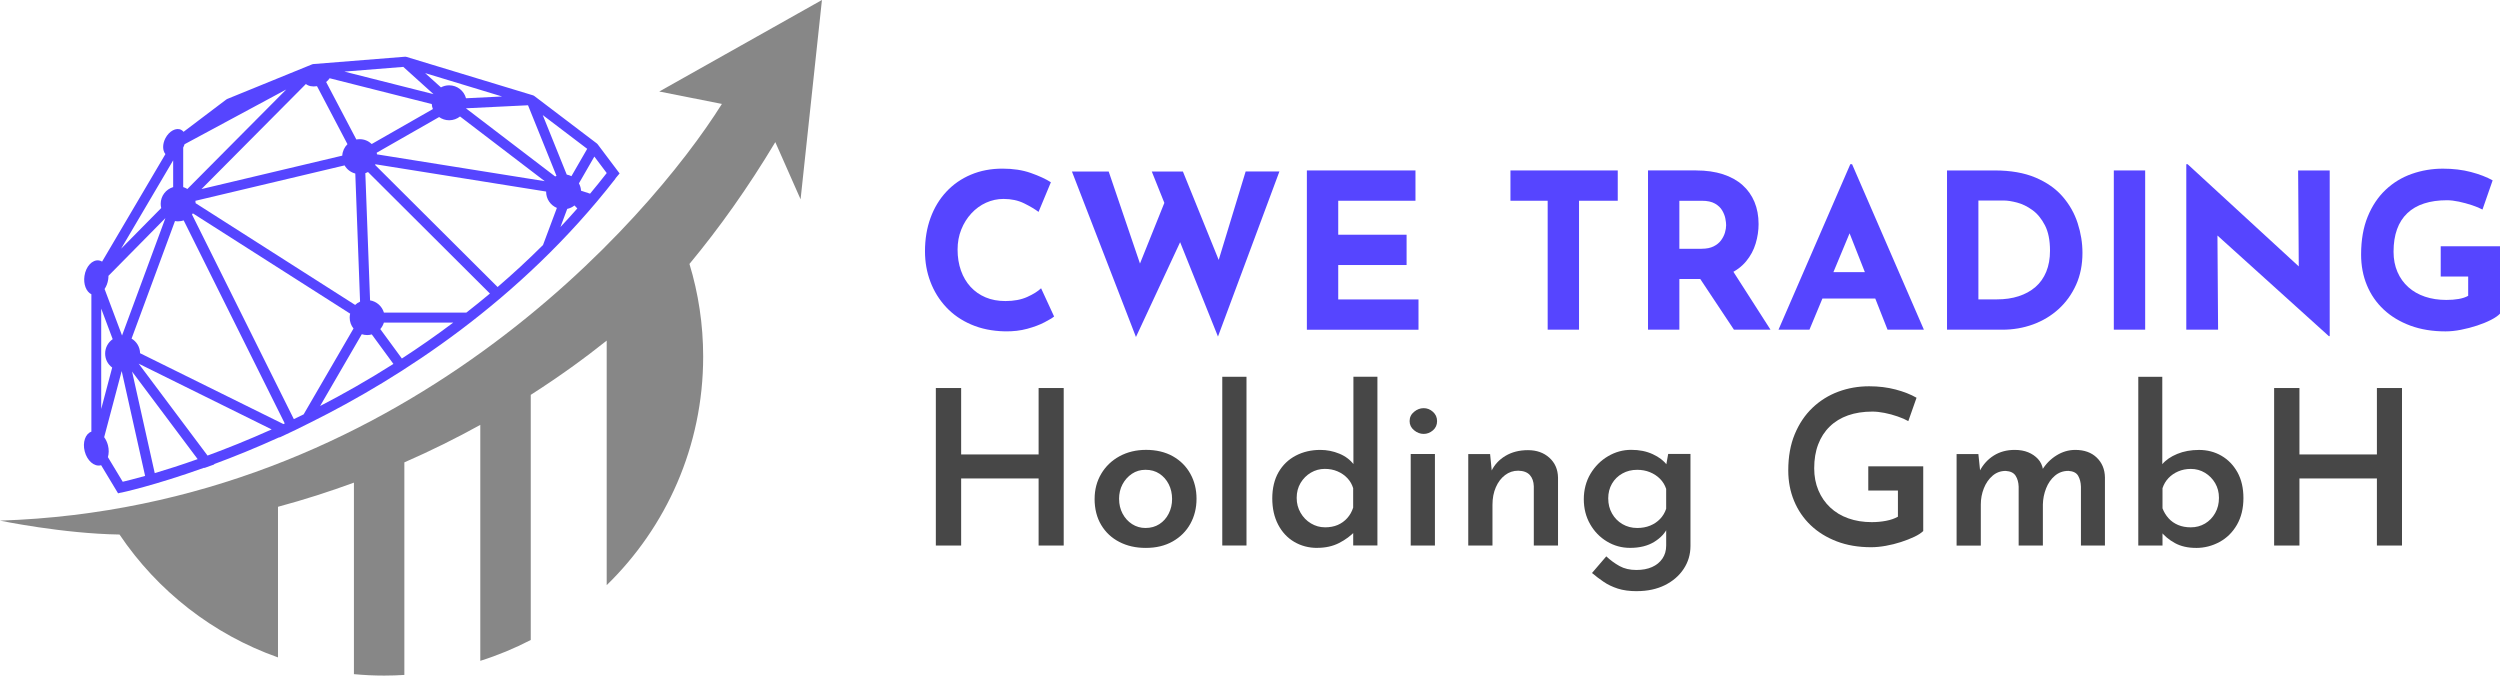 <?xml version="1.0" encoding="UTF-8"?>
<svg id="Layer_2" xmlns="http://www.w3.org/2000/svg" viewBox="0 0 802.01 216.73">
  <defs>
    <style>
      .cls-1 {
        fill: #474747;
      }

      .cls-2 {
        fill: #878787;
      }

      .cls-3 {
        fill: #5645ff;
      }
    </style>
  </defs>
  <g id="Layer_1-2" data-name="Layer_1">
    <g>
      <g>
        <path class="cls-2" d="M211.49,29.36l20.1,3.98C208.18,70.7,127.9,162.84,0,167.02c0,0,20.14,4.19,38.34,4.46,12.17,18.07,29.95,32.04,50.84,39.42v-48.32c8.51-2.29,16.63-4.91,24.36-7.75v61.44c3.2.3,6.45.46,9.72.46,2.17,0,4.32-.08,6.46-.21v-68.19c8.72-3.81,16.84-7.87,24.36-12.03v75.7c5.62-1.77,11.03-4.02,16.19-6.69v-78.64c9.38-6,17.52-11.94,24.36-17.4v78.45c19.09-18.59,30.95-44.56,30.95-73.31,0-10.35-1.54-20.33-4.4-29.74,9.54-11.49,18.78-24.45,27.54-39.08l8.11,18.35,6.85-63.94-52.19,29.36Z"/>
        <path class="cls-3" d="M197.41,57.26c.45-.54.91-1.09,1.36-1.62l-6.99-9.29s-.03-.03-.04-.05c-.04-.05-.08-.09-.12-.13-.03-.03-.07-.07-.1-.1-.02-.01-.03-.03-.04-.04l-20.04-15.21s-.04-.02-.05-.03c-.04-.03-.08-.05-.12-.08-.03-.02-.07-.04-.1-.05-.05-.02-.1-.04-.15-.06-.02,0-.04-.02-.07-.03l-40.5-12.3c-.05-.02-.11-.02-.16-.03-.04,0-.08-.02-.13-.03-.07,0-.14,0-.22,0-.03,0-.06,0-.09,0h-.04s0,0,0,0l-29.27,2.34s0,0,0,0c0,0-.01,0-.02,0,0,0,0,0-.01,0-.03,0-.06,0-.09.02-.06,0-.12.02-.18.04-.02,0-.04,0-.06.02-.01,0-.03.01-.04.02-.02,0-.05.01-.07.02l-27.15,11.07c-.13.05-.25.12-.36.21l-13.67,10.34c-.21-.26-.46-.48-.76-.63-1.59-.83-3.86.37-5.06,2.68-.99,1.91-.94,3.97,0,5.1l-20.31,34.48c-.31-.19-.65-.32-1.02-.37-2.12-.31-4.2,1.93-4.64,4.99-.39,2.66.58,5.06,2.22,5.86v44.08c-1.93.67-2.89,3.43-2.14,6.32.77,3,3.07,5,5.15,4.47.04,0,.07-.03.11-.04l5.44,9.03c.34-.08.68-.17,1.03-.25v.03c.16-.03,10.59-2.26,26.6-7.99l.07.08c1.06-.37,2.12-.76,3.17-1.14l-.07-.1c6.33-2.34,13.4-5.2,20.99-8.64,0,.03,0,.07,0,.1,3.41-1.57,6.77-3.2,10.06-4.87h0c28.58-14.22,67.14-38.84,97.73-78.19ZM159.63,92.07l-39.3-39.16c.04-.07.07-.14.1-.21l54.77,8.75s0,.05,0,.08c0,2.33,1.42,4.33,3.45,5.17l-4.45,11.9c-4.79,4.78-9.66,9.26-14.56,13.47ZM123.16,100.27c-.61-2.02-2.32-3.56-4.44-3.91l-1.52-40.8c.3-.1.59-.22.86-.37l39.11,38.98c-2.52,2.11-5.04,4.14-7.56,6.11h-26.46ZM145.41,103.49c-5.55,4.17-11.07,8.01-16.49,11.52l-6.92-9.44c.52-.6.92-1.3,1.15-2.08h22.25ZM120.85,48.99l20.02-11.44c.91.65,2.02,1.03,3.23,1.03,1.32,0,2.52-.46,3.48-1.21l27.17,20.75-53.81-8.6c-.02-.18-.05-.35-.09-.52ZM179.79,72.83l2.18-5.82c.87-.18,1.66-.57,2.32-1.1l.92.96c-1.79,2.03-3.6,4.02-5.42,5.96ZM194.64,55.51c-1.75,2.25-3.54,4.46-5.34,6.62l-2.9-.95c-.05-.85-.29-1.65-.68-2.36l4.95-8.59,3.97,5.28ZM188.38,47.74l-5.06,8.78c-.47-.24-.98-.41-1.51-.51l-7.7-19.1,14.26,10.83ZM178.51,56.41c-.14.06-.28.13-.41.2l-28.64-21.87,19.93-.97,9.13,22.64ZM161.1,30.95l-11.6.57c-.64-2.39-2.82-4.15-5.41-4.15-.95,0-1.85.24-2.63.66l-5.08-4.58,24.72,7.51ZM129.38,21.46l9.69,8.74-28.59-7.23,18.9-1.51ZM105.75,25.1l32.76,8.28c.04.56.16,1.1.36,1.61l-19.62,11.21c-1.01-.96-2.36-1.55-3.86-1.55-.37,0-.73.04-1.07.1l-9.69-18.44c.46-.37.84-.78,1.12-1.21ZM94.36,134.41s-.08,0-.11.02l-32.65-65.61c.1-.12.19-.25.27-.38l50.46,32.18c-.09.41-.15.83-.15,1.27,0,1.33.46,2.54,1.23,3.5l-16,27.54c-1.03.51-2.05,1-3.05,1.48ZM62.76,65.18c-.01-.26-.04-.51-.08-.76l47.86-11.36c.74,1.28,1.97,2.23,3.44,2.61l1.53,41.09c-.59.26-1.12.62-1.58,1.06l-51.17-32.63ZM101.69,27.63l9.78,18.62c-.97.95-1.59,2.24-1.67,3.68l-45.16,10.72,33.49-33.7c.83.68,2.15.94,3.57.69ZM58.77,47.34s0-.01.01-.02c.18-.35.32-.7.43-1.05l32.62-17.56-31.72,31.92c-.42-.26-.86-.47-1.34-.61v-12.68ZM57.16,71c.62,0,1.22-.11,1.77-.29l32.42,65.13c-.14.07-.29.13-.43.2l-45.98-22.73c-.04-1.99-1.12-3.73-2.73-4.69l13.93-37.71c.33.06.66.1,1.01.1ZM55.55,51.45v8.57c-2.31.69-4,2.83-4,5.37,0,.47.06.92.17,1.35l-12.87,13.04,16.69-28.33ZM34.71,89.63c.06-.39.08-.77.08-1.14l18.27-18.52-13.91,37.66-5.6-14.92c.57-.84.99-1.89,1.16-3.08ZM32.48,99.03l3.67,9.78c-1.46,1.01-2.42,2.7-2.42,4.61s.89,3.47,2.26,4.49l-3.52,13.29v-32.16ZM34.61,146.66c.33-1.11.37-2.45.02-3.82-.26-.99-.68-1.87-1.21-2.59l5.62-21.22,7.51,33.64c-3.37.95-5.83,1.56-7.18,1.88l-4.75-7.89ZM49.64,151.78l-7.27-32.58,21.04,28.09c-5.3,1.88-9.95,3.36-13.77,4.49ZM44.5,116.67l42.65,21.09c-7.46,3.35-14.4,6.12-20.57,8.39l-22.08-29.47ZM116.07,107.22c.54.17,1.12.27,1.72.27.51,0,1.01-.07,1.48-.21l6.94,9.47c-8.22,5.21-16.16,9.7-23.52,13.5l13.38-23.04Z"/>
      </g>
      <g>
        <path class="cls-3" d="M338.18,101.52c-.55.46-1.58,1.09-3.09,1.87-1.5.79-3.34,1.48-5.52,2.08-2.18.6-4.58.88-7.22.83-4.03-.09-7.62-.82-10.79-2.19-3.17-1.36-5.85-3.23-8.05-5.59-2.2-2.36-3.88-5.07-5.03-8.12-1.16-3.05-1.74-6.32-1.74-9.79,0-3.89.59-7.45,1.77-10.69,1.18-3.24,2.87-6.04,5.07-8.4,2.2-2.36,4.82-4.19,7.88-5.48,3.05-1.29,6.43-1.94,10.13-1.94,3.42,0,6.45.46,9.09,1.39,2.64.93,4.79,1.92,6.45,2.98l-3.96,9.51c-1.16-.88-2.7-1.79-4.62-2.74-1.92-.95-4.13-1.42-6.63-1.42-1.94,0-3.81.41-5.59,1.21-1.78.81-3.36,1.96-4.72,3.44-1.37,1.48-2.44,3.2-3.23,5.17-.79,1.97-1.18,4.11-1.18,6.42,0,2.45.36,4.7,1.08,6.73.72,2.04,1.75,3.78,3.09,5.24s2.95,2.58,4.82,3.37c1.87.79,3.99,1.18,6.35,1.18,2.73,0,5.07-.44,7.01-1.32,1.94-.88,3.42-1.8,4.44-2.78l4.16,9.02Z"/>
        <path class="cls-3" d="M343.87,55.02h11.8l10.9,32.06-1.6-.69,9.51-23.67,4.65,13.81-14.71,31.58-20.54-53.09ZM369.49,55.02h9.99l12.56,31.02-1.8-.28,9.37-30.75h10.83l-19.71,52.96-21.24-52.96Z"/>
        <path class="cls-3" d="M419.25,54.68h34.84v9.72h-24.78v10.9h21.93v9.72h-21.93v11.04h25.75v9.72h-35.81v-51.08Z"/>
        <path class="cls-3" d="M484.56,54.68h34.42v9.72h-12.42v41.36h-10.06v-41.36h-11.94v-9.72Z"/>
        <path class="cls-3" d="M544.17,54.68c3.19,0,6.04.41,8.54,1.21,2.5.81,4.59,1.97,6.28,3.47,1.69,1.5,2.97,3.31,3.85,5.41.88,2.11,1.32,4.48,1.32,7.11,0,2.08-.31,4.16-.94,6.25-.62,2.08-1.64,3.98-3.05,5.69-1.41,1.71-3.27,3.09-5.59,4.13-2.31,1.04-5.18,1.56-8.61,1.56h-7.22v16.24h-10.06v-51.08h15.48ZM545.91,79.8c1.53,0,2.8-.25,3.82-.76,1.02-.51,1.82-1.16,2.39-1.94.58-.79.99-1.61,1.25-2.46.25-.86.38-1.65.38-2.39,0-.56-.08-1.26-.24-2.12-.16-.86-.5-1.72-1.01-2.6-.51-.88-1.28-1.62-2.33-2.22-1.04-.6-2.44-.9-4.2-.9h-7.22v15.41h7.15ZM555.35,86.05l12.63,19.71h-11.73l-12.91-19.43,12.01-.28Z"/>
        <path class="cls-3" d="M570.55,105.76l23.04-53.09h.56l23.04,53.09h-11.66l-14.71-37.34,7.29-5-17.63,42.34h-9.92ZM586.3,87.3h15.34l3.54,8.47h-22l3.12-8.47Z"/>
        <path class="cls-3" d="M624.61,105.76v-51.08h15.27c5.14,0,9.51.76,13.12,2.29,3.61,1.53,6.51,3.56,8.71,6.11,2.2,2.55,3.81,5.39,4.82,8.54,1.02,3.15,1.53,6.32,1.53,9.51,0,3.79-.68,7.21-2.05,10.24-1.37,3.03-3.23,5.62-5.59,7.77-2.36,2.15-5.09,3.79-8.19,4.93-3.1,1.13-6.38,1.7-9.85,1.7h-17.77ZM634.68,96.04h5.97c2.54,0,4.86-.33,6.94-1.01,2.08-.67,3.87-1.65,5.38-2.95,1.5-1.29,2.66-2.93,3.47-4.89.81-1.97,1.21-4.22,1.21-6.77,0-3.33-.54-6.05-1.63-8.15-1.09-2.1-2.43-3.74-4.03-4.89-1.6-1.16-3.23-1.95-4.89-2.39-1.67-.44-3.08-.66-4.23-.66h-8.19v31.72Z"/>
        <path class="cls-3" d="M678.12,54.68h10.06v51.08h-10.06v-51.08Z"/>
        <path class="cls-3" d="M747.11,107.84l-38.73-34.98,2.98,1.67.21,31.23h-10.2v-53.09h.42l37.89,34.84-2.22-.97-.21-31.86h10.13v53.16h-.28Z"/>
        <path class="cls-3" d="M802.01,100.62c-.6.65-1.55,1.31-2.85,1.98-1.3.67-2.79,1.28-4.48,1.84-1.69.56-3.41,1.01-5.17,1.35-1.76.35-3.42.52-5,.52-4.16,0-7.91-.61-11.24-1.84-3.33-1.23-6.18-2.94-8.54-5.14-2.36-2.2-4.16-4.8-5.41-7.81-1.25-3.01-1.87-6.29-1.87-9.85,0-4.67.71-8.73,2.12-12.18,1.41-3.45,3.33-6.32,5.76-8.61,2.43-2.29,5.23-3.99,8.4-5.1,3.17-1.11,6.49-1.67,9.96-1.67,3.29,0,6.29.36,9.02,1.08,2.73.72,5.04,1.61,6.94,2.67l-3.26,9.37c-.83-.46-1.94-.92-3.33-1.39-1.39-.46-2.8-.84-4.23-1.15-1.43-.3-2.71-.45-3.82-.45-2.78,0-5.23.35-7.36,1.04-2.13.69-3.92,1.73-5.38,3.12-1.46,1.39-2.56,3.11-3.3,5.17-.74,2.06-1.11,4.45-1.11,7.18,0,2.41.42,4.57,1.25,6.49.83,1.92,2,3.55,3.5,4.89,1.5,1.34,3.29,2.36,5.34,3.05,2.06.69,4.34,1.04,6.84,1.04,1.43,0,2.75-.1,3.96-.31,1.2-.21,2.22-.54,3.05-1.01v-6.18h-8.81v-9.72h19.02v21.58Z"/>
      </g>
      <g>
        <path class="cls-1" d="M341.24,124.48v50.53h-8.05v-21.52h-24.85v21.52h-8.12v-50.53h8.12v21.31h24.85v-21.31h8.05Z"/>
        <path class="cls-1" d="M351.16,160.01c0-2.96.71-5.63,2.12-8.02,1.41-2.38,3.37-4.26,5.86-5.62,2.5-1.36,5.34-2.05,8.54-2.05s6.14.68,8.57,2.05c2.43,1.37,4.3,3.24,5.62,5.62,1.32,2.38,1.98,5.06,1.98,8.02s-.66,5.63-1.98,8.02c-1.32,2.38-3.2,4.27-5.66,5.66-2.45,1.39-5.32,2.08-8.61,2.08s-6.03-.64-8.5-1.91c-2.48-1.27-4.42-3.09-5.83-5.45-1.41-2.36-2.12-5.16-2.12-8.4ZM359.01,160.08c0,1.71.37,3.27,1.11,4.68.74,1.41,1.76,2.53,3.05,3.37,1.29.83,2.73,1.25,4.3,1.25,1.71,0,3.2-.42,4.48-1.25s2.27-1.95,2.98-3.37c.72-1.41,1.08-2.97,1.08-4.68s-.36-3.34-1.08-4.75c-.72-1.41-1.71-2.53-2.98-3.37s-2.76-1.25-4.48-1.25c-1.62,0-3.07.43-4.34,1.28-1.27.86-2.28,1.98-3.02,3.37-.74,1.39-1.11,2.96-1.11,4.72Z"/>
        <path class="cls-1" d="M392.11,120.87h7.77v54.13h-7.77v-54.13Z"/>
        <path class="cls-1" d="M422.58,175.77c-2.73,0-5.19-.65-7.39-1.94-2.2-1.29-3.92-3.15-5.17-5.55-1.25-2.41-1.87-5.21-1.87-8.4s.67-6.08,2.01-8.4c1.34-2.31,3.18-4.08,5.52-5.31,2.34-1.22,4.96-1.84,7.88-1.84,2.13,0,4.17.41,6.11,1.21s3.49,1.98,4.65,3.5l-.14,2.64v-30.82h7.7v54.13h-7.77v-6.66l.76,1.94c-1.48,1.57-3.24,2.88-5.27,3.92-2.04,1.04-4.37,1.56-7.01,1.56ZM425.01,169.17c1.57,0,2.95-.25,4.13-.76,1.18-.51,2.2-1.24,3.05-2.19.86-.95,1.49-2.07,1.91-3.37v-6.25c-.37-1.2-.98-2.27-1.84-3.19-.86-.92-1.91-1.65-3.16-2.19s-2.61-.8-4.09-.8c-1.62,0-3.11.41-4.48,1.21-1.37.81-2.46,1.91-3.3,3.3-.83,1.39-1.25,2.98-1.25,4.79s.42,3.35,1.25,4.79c.83,1.44,1.94,2.57,3.33,3.4,1.39.83,2.87,1.25,4.44,1.25Z"/>
        <path class="cls-1" d="M452.21,135.1c0-1.2.47-2.2,1.42-2.98.95-.79,1.98-1.18,3.09-1.18s2.1.39,2.98,1.18c.88.79,1.32,1.78,1.32,2.98s-.44,2.19-1.32,2.95c-.88.76-1.87,1.15-2.98,1.15s-2.14-.39-3.09-1.18c-.95-.79-1.42-1.76-1.42-2.92ZM452.56,145.65h7.77v29.36h-7.77v-29.36Z"/>
        <path class="cls-1" d="M478.03,145.65l.62,6.32-.21-.83c.97-2.04,2.47-3.67,4.51-4.89s4.44-1.84,7.22-1.84,5.07.81,6.87,2.43c1.8,1.62,2.73,3.75,2.78,6.38v21.79h-7.77v-19.02c-.05-1.48-.46-2.67-1.25-3.57-.79-.9-2.04-1.38-3.75-1.42-1.57,0-2.98.47-4.23,1.42-1.25.95-2.23,2.24-2.95,3.89-.72,1.64-1.08,3.53-1.08,5.66v13.05h-7.77v-29.36h7.01Z"/>
        <path class="cls-1" d="M525.09,189.65c-2.36,0-4.4-.28-6.11-.83-1.71-.56-3.23-1.28-4.55-2.19-1.32-.9-2.56-1.84-3.71-2.81l4.58-5.34c1.34,1.25,2.76,2.29,4.27,3.12,1.5.83,3.3,1.25,5.38,1.25,1.94,0,3.62-.31,5.03-.94,1.41-.62,2.52-1.53,3.33-2.71.81-1.18,1.21-2.58,1.21-4.2v-7.29l.49,1.46c-.79,1.8-2.22,3.36-4.3,4.65s-4.67,1.94-7.77,1.94c-2.68,0-5.16-.68-7.43-2.05-2.27-1.36-4.07-3.23-5.41-5.59-1.34-2.36-2.01-5.02-2.01-7.98s.72-5.77,2.15-8.16c1.43-2.38,3.31-4.26,5.62-5.62,2.31-1.36,4.79-2.05,7.43-2.05s4.89.46,6.91,1.39,3.53,2.08,4.55,3.47l-.42,1.11.83-4.65h7.15v29.5c0,2.73-.73,5.19-2.19,7.39-1.46,2.2-3.47,3.93-6.04,5.21-2.57,1.27-5.56,1.91-8.99,1.91ZM515.93,159.94c0,1.76.4,3.36,1.21,4.79.81,1.43,1.92,2.57,3.33,3.4,1.41.83,3,1.25,4.75,1.25,1.53,0,2.92-.25,4.16-.76,1.25-.51,2.31-1.23,3.19-2.15.88-.92,1.53-2.01,1.94-3.26v-6.38c-.42-1.25-1.08-2.33-1.98-3.23s-1.98-1.61-3.23-2.12c-1.25-.51-2.61-.76-4.09-.76-1.76,0-3.34.39-4.75,1.18-1.41.79-2.52,1.87-3.33,3.26-.81,1.39-1.21,2.98-1.21,4.79Z"/>
        <path class="cls-1" d="M616.98,170.35c-.65.65-1.61,1.27-2.88,1.87-1.27.6-2.7,1.16-4.27,1.67-1.57.51-3.19.91-4.86,1.21-1.67.3-3.24.45-4.72.45-4.07,0-7.74-.62-11-1.87-3.26-1.25-6.05-2.97-8.36-5.17-2.31-2.2-4.09-4.8-5.34-7.81-1.25-3.01-1.87-6.27-1.87-9.79,0-4.4.69-8.27,2.08-11.62s3.29-6.18,5.69-8.47c2.41-2.29,5.17-4.01,8.29-5.17,3.12-1.16,6.42-1.73,9.89-1.73,3.05,0,5.89.35,8.5,1.04,2.61.69,4.85,1.57,6.7,2.64l-2.64,7.5c-.88-.51-2.01-1.01-3.4-1.49-1.39-.49-2.8-.87-4.23-1.15-1.43-.28-2.73-.42-3.89-.42-2.92,0-5.52.41-7.81,1.21-2.29.81-4.25,2-5.87,3.58-1.62,1.57-2.86,3.48-3.71,5.73-.86,2.25-1.28,4.8-1.28,7.67,0,2.59.45,4.95,1.35,7.08.9,2.13,2.16,3.96,3.78,5.48,1.62,1.53,3.56,2.7,5.83,3.5,2.27.81,4.77,1.21,7.5,1.21,1.57,0,3.1-.14,4.58-.42s2.75-.72,3.82-1.32v-8.4h-9.51v-7.77h17.63v20.75Z"/>
        <path class="cls-1" d="M634.67,145.65l.62,5.97-.21-.49c1.11-2.13,2.62-3.79,4.55-5,1.92-1.2,4.15-1.8,6.7-1.8,1.62,0,3.05.25,4.3.76,1.25.51,2.3,1.23,3.16,2.15.86.93,1.4,2.08,1.63,3.47l-.35.14c1.2-1.99,2.75-3.57,4.65-4.75,1.9-1.18,3.91-1.77,6.04-1.77,2.87,0,5.16.82,6.87,2.46,1.71,1.64,2.59,3.76,2.64,6.35v21.86h-7.7v-18.88c-.05-1.39-.35-2.56-.9-3.5-.56-.95-1.6-1.47-3.12-1.56-1.67,0-3.11.52-4.34,1.56-1.23,1.04-2.16,2.38-2.81,4.03-.65,1.64-1,3.37-1.04,5.17v13.19h-7.77v-18.88c-.05-1.39-.37-2.56-.97-3.5-.6-.95-1.67-1.47-3.19-1.56-1.62,0-3.03.52-4.23,1.56-1.2,1.04-2.13,2.38-2.78,4.03-.65,1.64-.97,3.37-.97,5.17v13.19h-7.77v-29.36h7.01Z"/>
        <path class="cls-1" d="M704.5,175.77c-2.64,0-4.91-.52-6.8-1.56-1.9-1.04-3.47-2.37-4.72-3.99l.76-2.01v6.8h-7.77v-54.13h7.7v30.82l-.07-2.71c1.16-1.39,2.78-2.51,4.86-3.37,2.08-.86,4.42-1.28,7.01-1.28s5.03.62,7.18,1.87,3.86,3.02,5.14,5.31c1.27,2.29,1.91,5.06,1.91,8.29s-.69,6.13-2.08,8.54c-1.39,2.41-3.25,4.25-5.59,5.52-2.34,1.27-4.85,1.91-7.53,1.91ZM702.83,169.17c1.67,0,3.18-.4,4.55-1.21,1.36-.81,2.45-1.93,3.26-3.37.81-1.43,1.21-3.05,1.21-4.86s-.41-3.33-1.21-4.72c-.81-1.39-1.9-2.5-3.26-3.33-1.37-.83-2.88-1.25-4.55-1.25-1.48,0-2.83.27-4.06.8-1.23.53-2.27,1.25-3.12,2.15-.86.9-1.49,1.98-1.91,3.23v6.46c.46,1.2,1.11,2.27,1.94,3.19.83.93,1.85,1.64,3.05,2.15,1.2.51,2.57.76,4.09.76Z"/>
        <path class="cls-1" d="M770.57,124.48v50.53h-8.05v-21.52h-24.85v21.52h-8.12v-50.53h8.12v21.31h24.85v-21.31h8.05Z"/>
      </g>
    </g>
  </g>
</svg>